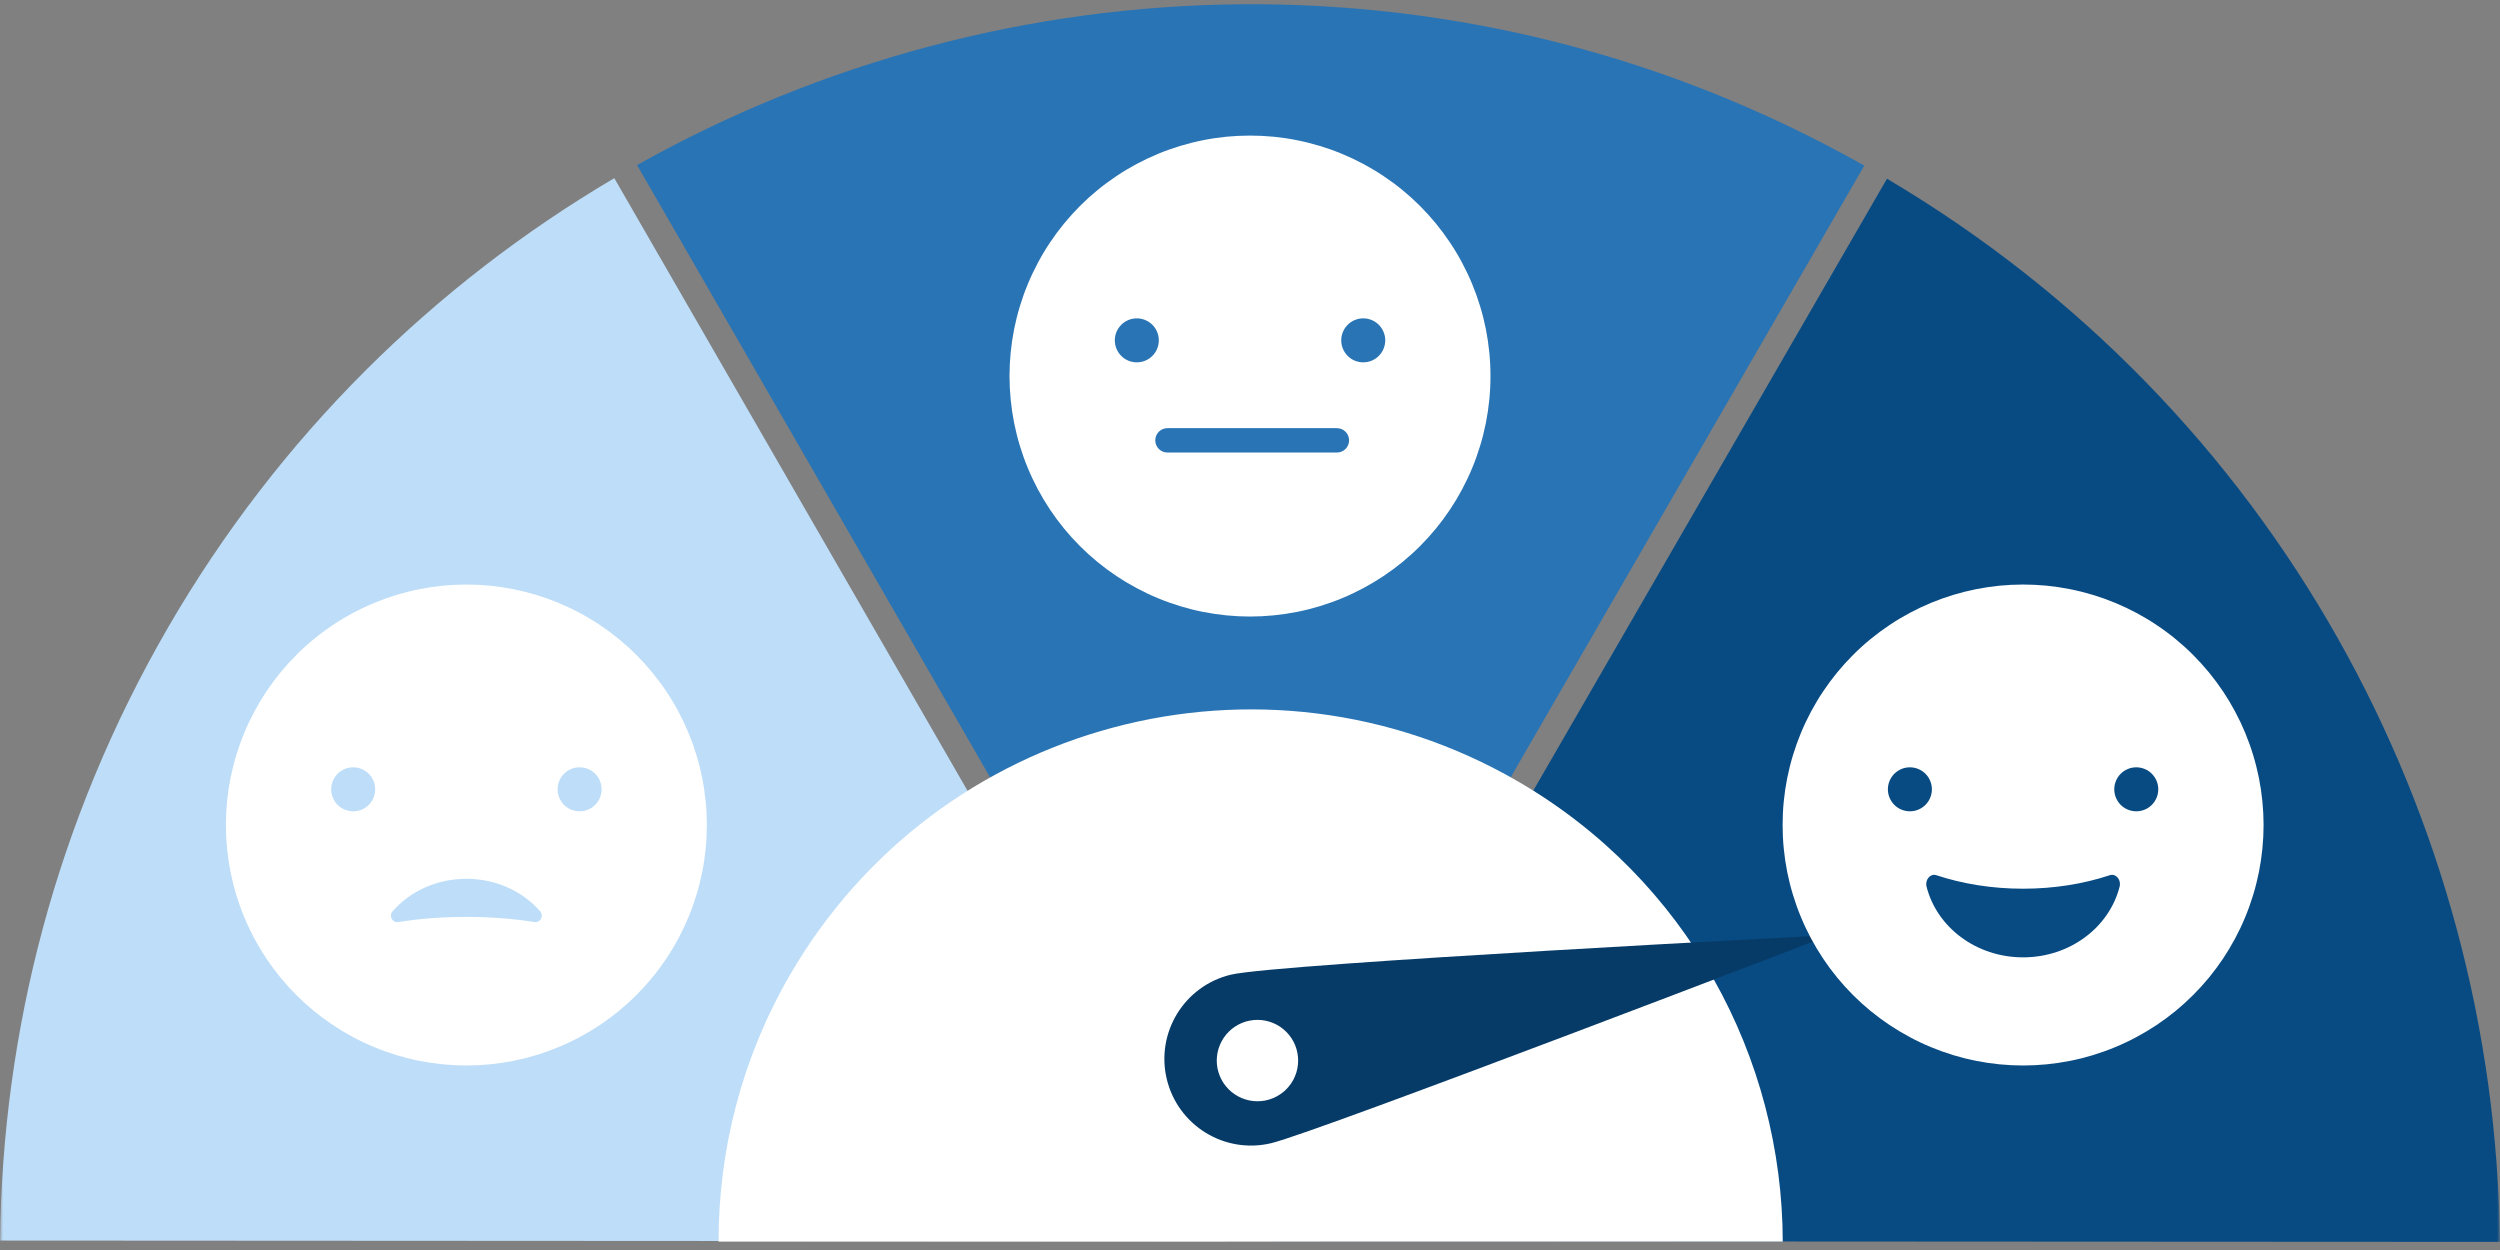 <svg width="400" height="200" viewBox="0 0 400 200" fill="none" xmlns="http://www.w3.org/2000/svg">
<rect x="0" y="0" width="400" height="200" fill="#808080" stroke="none"/>
<path d="M298.286 26.5C235.219 -9.088 160.948 -6.724 101.927 26.412L200.01 196.505L298.286 26.5Z" fill="#2974B4"/>
<mask id="mask0_18_600" style="mask-type:luminance" maskUnits="userSpaceOnUse" x="0" y="27" width="197" height="173">
<path d="M0 27.333H196.667V199.333H0V27.333Z" fill="white"/>
</mask>
<g mask="url(#mask0_18_600)">
<path d="M98.287 28.505C69.578 45.427 44.656 69.662 26.792 100.563C8.922 131.474 0.354 165.167 0.016 198.49L196.37 198.604L98.287 28.505Z" fill="#BDDDF8"/>
</g>
<mask id="mask1_18_600" style="mask-type:luminance" maskUnits="userSpaceOnUse" x="203" y="27" width="197" height="173">
<path d="M203.333 27.333H400V199.333H203.333V27.333Z" fill="white"/>
</mask>
<g mask="url(#mask1_18_600)">
<path d="M399.984 198.714C399.245 131.031 364.234 65.49 301.917 28.594L203.641 198.604L399.984 198.714Z" fill="#084B83"/>
</g>
<path d="M242.75 124.953C202.01 101.406 149.891 115.339 126.344 156.073C118.573 169.51 114.969 184.172 114.969 198.661H285.24C285.193 169.276 270.016 140.719 242.75 124.953Z" fill="white"/>
<path d="M203.399 182.908C195.944 184.694 188.476 180.101 186.684 172.661C184.901 165.212 189.49 157.737 196.936 155.948C204.384 154.165 292.818 149.616 292.818 149.616C292.818 149.616 210.837 181.121 203.399 182.908Z" fill="#063B68"/>
<path d="M207.19 172.223C207.024 172.617 206.82 172.994 206.581 173.345C206.34 173.701 206.066 174.027 205.764 174.329C205.461 174.631 205.128 174.897 204.769 175.13C204.415 175.365 204.038 175.562 203.642 175.722C203.246 175.883 202.839 176.005 202.419 176.088C201.997 176.164 201.572 176.205 201.145 176.199C200.72 176.201 200.295 176.151 199.878 176.066C199.457 175.978 199.053 175.852 198.659 175.686C198.266 175.52 197.893 175.317 197.537 175.076C197.186 174.837 196.854 174.567 196.559 174.261C196.257 173.958 195.991 173.625 195.751 173.269C195.518 172.911 195.321 172.534 195.16 172.138C195 171.742 194.878 171.334 194.795 170.915C194.717 170.497 194.676 170.073 194.681 169.645C194.687 169.218 194.73 168.795 194.817 168.374C194.903 167.958 195.03 167.548 195.197 167.155C195.363 166.761 195.565 166.389 195.806 166.033C196.045 165.681 196.319 165.356 196.622 165.054C196.924 164.752 197.257 164.486 197.611 164.251C197.972 164.013 198.349 163.816 198.745 163.656C199.141 163.495 199.548 163.373 199.966 163.295C200.39 163.215 200.813 163.178 201.242 163.179C201.665 163.182 202.092 163.227 202.509 163.313C202.93 163.4 203.334 163.526 203.728 163.692C204.121 163.858 204.494 164.061 204.85 164.302C205.201 164.541 205.531 164.816 205.828 165.117C206.128 165.425 206.397 165.753 206.634 166.114C206.869 166.467 207.066 166.844 207.227 167.24C207.387 167.636 207.509 168.044 207.585 168.466C207.668 168.886 207.709 169.31 207.704 169.738C207.698 170.165 207.655 170.588 207.57 171.004C207.483 171.425 207.357 171.83 207.19 172.223Z" fill="white"/>
<path d="M113.094 132C113.094 133.26 113.036 134.521 112.911 135.771C112.786 137.026 112.604 138.271 112.354 139.51C112.109 140.745 111.807 141.964 111.438 143.172C111.073 144.375 110.651 145.563 110.167 146.724C109.682 147.891 109.146 149.026 108.552 150.141C107.958 151.25 107.313 152.328 106.609 153.38C105.911 154.427 105.161 155.438 104.359 156.412C103.563 157.385 102.719 158.318 101.828 159.208C100.938 160.099 100 160.943 99.026 161.745C98.052 162.542 97.042 163.292 95.995 163.995C94.948 164.693 93.87 165.339 92.755 165.932C91.646 166.531 90.505 167.068 89.344 167.547C88.177 168.031 86.995 168.453 85.787 168.823C84.583 169.188 83.359 169.495 82.125 169.74C80.891 169.984 79.646 170.167 78.391 170.292C77.135 170.417 75.88 170.479 74.62 170.479C73.359 170.479 72.104 170.417 70.849 170.292C69.594 170.167 68.349 169.984 67.115 169.74C65.875 169.495 64.656 169.188 63.448 168.823C62.245 168.453 61.057 168.031 59.896 167.547C58.729 167.068 57.594 166.531 56.479 165.932C55.37 165.339 54.292 164.693 53.245 163.995C52.193 163.292 51.182 162.542 50.208 161.745C49.234 160.943 48.302 160.099 47.411 159.208C46.521 158.318 45.677 157.385 44.875 156.412C44.078 155.438 43.328 154.427 42.625 153.38C41.927 152.328 41.281 151.25 40.688 150.141C40.094 149.026 39.552 147.891 39.073 146.724C38.589 145.563 38.167 144.375 37.797 143.172C37.432 141.964 37.13 140.745 36.88 139.51C36.635 138.271 36.453 137.026 36.328 135.771C36.203 134.521 36.141 133.26 36.141 132C36.141 130.74 36.203 129.484 36.328 128.229C36.453 126.974 36.635 125.729 36.88 124.495C37.13 123.26 37.432 122.037 37.797 120.833C38.167 119.625 38.589 118.443 39.073 117.276C39.552 116.115 40.094 114.974 40.688 113.865C41.281 112.75 41.927 111.672 42.625 110.625C43.328 109.578 44.078 108.568 44.875 107.594C45.677 106.62 46.521 105.688 47.411 104.797C48.302 103.901 49.234 103.057 50.208 102.26C51.182 101.458 52.193 100.708 53.245 100.01C54.292 99.307 55.37 98.662 56.479 98.068C57.594 97.474 58.729 96.938 59.896 96.453C61.057 95.974 62.245 95.547 63.448 95.182C64.656 94.818 65.875 94.51 67.115 94.266C68.349 94.021 69.594 93.833 70.849 93.708C72.104 93.589 73.359 93.526 74.62 93.526C75.88 93.526 77.135 93.589 78.391 93.708C79.646 93.833 80.891 94.021 82.125 94.266C83.359 94.51 84.583 94.818 85.787 95.182C86.995 95.547 88.177 95.974 89.344 96.453C90.505 96.938 91.646 97.474 92.755 98.068C93.87 98.662 94.948 99.307 95.995 100.01C97.042 100.708 98.052 101.458 99.026 102.26C100 103.057 100.938 103.901 101.828 104.797C102.719 105.688 103.563 106.62 104.359 107.594C105.161 108.568 105.911 109.578 106.609 110.625C107.313 111.672 107.958 112.75 108.552 113.865C109.146 114.974 109.682 116.115 110.167 117.276C110.651 118.443 111.073 119.625 111.438 120.833C111.807 122.037 112.109 123.26 112.354 124.495C112.604 125.729 112.786 126.974 112.911 128.229C113.036 129.484 113.094 130.74 113.094 132Z" fill="white"/>
<path d="M85.5 147.526C86.448 147.682 87.068 146.562 86.432 145.823C83.682 142.651 79.412 140.609 74.62 140.609C69.828 140.609 65.557 142.651 62.802 145.823C62.172 146.552 62.786 147.682 63.74 147.526C67.005 147 70.698 146.703 74.62 146.703C78.537 146.703 82.234 147 85.5 147.526Z" fill="#BDDDF8"/>
<path d="M96.255 126.292C96.255 126.755 96.167 127.203 95.99 127.635C95.812 128.068 95.557 128.448 95.224 128.781C94.896 129.109 94.516 129.365 94.083 129.542C93.651 129.719 93.203 129.807 92.74 129.807C92.271 129.807 91.823 129.719 91.391 129.542C90.958 129.365 90.578 129.109 90.25 128.781C89.917 128.448 89.667 128.068 89.484 127.635C89.307 127.203 89.219 126.755 89.219 126.292C89.219 125.823 89.307 125.375 89.484 124.943C89.667 124.51 89.917 124.13 90.25 123.802C90.578 123.469 90.958 123.219 91.391 123.036C91.823 122.859 92.271 122.771 92.74 122.771C93.203 122.771 93.651 122.859 94.083 123.036C94.516 123.219 94.896 123.469 95.224 123.802C95.557 124.13 95.812 124.51 95.99 124.943C96.167 125.375 96.255 125.823 96.255 126.292Z" fill="#BDDDF8"/>
<path d="M60.026 126.292C60.026 126.755 59.937 127.203 59.76 127.635C59.583 128.068 59.328 128.448 59 128.781C58.667 129.109 58.286 129.365 57.854 129.542C57.422 129.719 56.974 129.807 56.51 129.807C56.042 129.807 55.594 129.719 55.161 129.542C54.729 129.365 54.349 129.109 54.021 128.781C53.687 128.448 53.437 128.068 53.255 127.635C53.078 127.203 52.989 126.755 52.989 126.292C52.989 125.823 53.078 125.375 53.255 124.943C53.437 124.51 53.687 124.13 54.021 123.802C54.349 123.469 54.729 123.219 55.161 123.036C55.594 122.859 56.042 122.771 56.51 122.771C56.974 122.771 57.422 122.859 57.854 123.036C58.286 123.219 58.667 123.469 59 123.802C59.328 124.13 59.583 124.51 59.76 124.943C59.937 125.375 60.026 125.823 60.026 126.292Z" fill="#BDDDF8"/>
<path d="M238.474 60.167C238.479 61.427 238.417 62.688 238.292 63.938C238.167 65.193 237.984 66.438 237.74 67.672C237.49 68.912 237.187 70.13 236.818 71.339C236.453 72.542 236.031 73.729 235.547 74.891C235.068 76.057 234.526 77.193 233.932 78.307C233.338 79.417 232.693 80.495 231.99 81.547C231.292 82.594 230.542 83.604 229.745 84.578C228.943 85.552 228.099 86.484 227.208 87.375C226.318 88.266 225.385 89.109 224.411 89.912C223.437 90.708 222.422 91.458 221.375 92.162C220.328 92.859 219.25 93.505 218.135 94.099C217.026 94.693 215.891 95.234 214.724 95.714C213.562 96.198 212.375 96.62 211.167 96.99C209.963 97.354 208.745 97.662 207.505 97.906C206.271 98.151 205.026 98.333 203.771 98.458C202.516 98.583 201.26 98.646 200 98.646C198.74 98.646 197.484 98.583 196.229 98.458C194.974 98.333 193.729 98.151 192.495 97.906C191.255 97.662 190.036 97.354 188.833 96.99C187.625 96.62 186.437 96.198 185.276 95.714C184.109 95.234 182.974 94.693 181.865 94.099C180.75 93.505 179.672 92.859 178.625 92.162C177.578 91.458 176.562 90.708 175.588 89.912C174.615 89.109 173.682 88.266 172.792 87.375C171.901 86.484 171.057 85.552 170.255 84.578C169.458 83.604 168.708 82.594 168.01 81.547C167.307 80.495 166.661 79.417 166.068 78.307C165.474 77.193 164.932 76.057 164.453 74.891C163.969 73.729 163.547 72.542 163.182 71.339C162.812 70.13 162.51 68.912 162.26 67.672C162.016 66.438 161.833 65.193 161.708 63.938C161.583 62.688 161.521 61.427 161.521 60.167C161.521 58.906 161.583 57.651 161.708 56.396C161.833 55.141 162.016 53.896 162.26 52.661C162.51 51.427 162.812 50.203 163.182 49C163.547 47.792 163.969 46.609 164.453 45.443C164.932 44.281 165.474 43.141 166.068 42.031C166.661 40.917 167.307 39.839 168.01 38.792C168.708 37.745 169.458 36.734 170.255 35.761C171.057 34.786 171.901 33.854 172.792 32.958C173.682 32.068 174.615 31.224 175.588 30.427C176.562 29.625 177.578 28.875 178.625 28.177C179.672 27.474 180.75 26.828 181.865 26.234C182.974 25.641 184.109 25.104 185.276 24.62C186.437 24.136 187.625 23.714 188.833 23.349C190.036 22.984 191.255 22.677 192.495 22.432C193.729 22.182 194.974 22 196.229 21.875C197.484 21.755 198.74 21.693 200 21.693C201.26 21.693 202.516 21.755 203.771 21.875C205.026 22 206.271 22.182 207.505 22.432C208.745 22.677 209.963 22.984 211.167 23.349C212.375 23.714 213.562 24.136 214.724 24.62C215.891 25.104 217.026 25.641 218.135 26.234C219.25 26.828 220.328 27.474 221.375 28.177C222.422 28.875 223.437 29.625 224.411 30.427C225.385 31.224 226.318 32.068 227.208 32.958C228.099 33.854 228.943 34.786 229.745 35.761C230.542 36.734 231.292 37.745 231.99 38.792C232.693 39.839 233.338 40.917 233.932 42.031C234.526 43.141 235.068 44.281 235.547 45.443C236.031 46.609 236.453 47.792 236.818 49C237.187 50.203 237.49 51.427 237.74 52.661C237.984 53.896 238.167 55.141 238.292 56.396C238.417 57.651 238.479 58.906 238.474 60.167Z" fill="white"/>
<path d="M221.641 54.458C221.641 54.922 221.547 55.37 221.37 55.802C221.193 56.234 220.937 56.615 220.609 56.943C220.276 57.276 219.896 57.531 219.463 57.708C219.036 57.885 218.583 57.974 218.12 57.974C217.651 57.974 217.203 57.885 216.771 57.708C216.338 57.531 215.958 57.276 215.63 56.943C215.302 56.615 215.047 56.234 214.865 55.802C214.687 55.37 214.599 54.922 214.599 54.458C214.599 53.99 214.687 53.542 214.865 53.109C215.047 52.677 215.302 52.297 215.63 51.969C215.958 51.635 216.338 51.385 216.771 51.203C217.203 51.026 217.651 50.938 218.12 50.938C218.583 50.938 219.036 51.026 219.463 51.203C219.896 51.385 220.276 51.635 220.609 51.969C220.937 52.297 221.193 52.677 221.37 53.109C221.547 53.542 221.641 53.99 221.641 54.458Z" fill="#2974B4"/>
<path d="M185.412 54.458C185.412 54.922 185.318 55.37 185.141 55.802C184.964 56.234 184.708 56.615 184.38 56.943C184.047 57.276 183.667 57.531 183.234 57.708C182.807 57.885 182.354 57.974 181.891 57.974C181.422 57.974 180.974 57.885 180.542 57.708C180.109 57.531 179.729 57.276 179.401 56.943C179.073 56.615 178.818 56.234 178.635 55.802C178.458 55.37 178.37 54.922 178.37 54.458C178.37 53.99 178.458 53.542 178.635 53.109C178.818 52.677 179.073 52.297 179.401 51.969C179.729 51.635 180.109 51.385 180.542 51.203C180.974 51.026 181.422 50.938 181.891 50.938C182.354 50.938 182.807 51.026 183.234 51.203C183.667 51.385 184.047 51.635 184.38 51.969C184.708 52.297 184.964 52.677 185.141 53.109C185.318 53.542 185.412 53.99 185.412 54.458Z" fill="#2974B4"/>
<path d="M213.901 72.406H186.792C185.714 72.406 184.844 71.537 184.844 70.453C184.844 69.375 185.714 68.505 186.792 68.505H213.901C214.984 68.505 215.854 69.375 215.854 70.453C215.854 71.537 214.984 72.406 213.901 72.406Z" fill="#2974B4"/>
<path d="M362.172 132C362.172 133.26 362.109 134.521 361.984 135.771C361.859 137.026 361.677 138.271 361.432 139.51C361.182 140.745 360.88 141.964 360.51 143.172C360.146 144.375 359.724 145.563 359.24 146.724C358.76 147.891 358.219 149.026 357.625 150.141C357.031 151.25 356.385 152.328 355.688 153.38C354.984 154.427 354.234 155.438 353.438 156.412C352.635 157.385 351.792 158.318 350.901 159.208C350.01 160.099 349.078 160.943 348.104 161.745C347.13 162.542 346.12 163.292 345.068 163.995C344.021 164.693 342.943 165.339 341.828 165.932C340.719 166.531 339.583 167.068 338.417 167.547C337.255 168.031 336.068 168.453 334.865 168.823C333.656 169.188 332.438 169.495 331.198 169.74C329.964 169.984 328.719 170.167 327.464 170.292C326.208 170.417 324.953 170.479 323.693 170.479C322.432 170.479 321.177 170.417 319.922 170.292C318.667 170.167 317.422 169.984 316.188 169.74C314.953 169.495 313.729 169.188 312.526 168.823C311.318 168.453 310.135 168.031 308.969 167.547C307.802 167.068 306.667 166.531 305.557 165.932C304.443 165.339 303.365 164.693 302.318 163.995C301.271 163.292 300.26 162.542 299.281 161.745C298.307 160.943 297.375 160.099 296.484 159.208C295.594 158.318 294.75 157.385 293.948 156.412C293.151 155.438 292.401 154.427 291.703 153.38C291 152.328 290.354 151.25 289.76 150.141C289.167 149.026 288.625 147.891 288.146 146.724C287.661 145.563 287.24 144.375 286.875 143.172C286.505 141.964 286.203 140.745 285.953 139.51C285.708 138.271 285.526 137.026 285.401 135.771C285.276 134.521 285.219 133.26 285.219 132C285.219 130.74 285.276 129.484 285.401 128.229C285.526 126.974 285.708 125.729 285.953 124.495C286.203 123.26 286.505 122.037 286.875 120.833C287.24 119.625 287.661 118.443 288.146 117.276C288.625 116.115 289.167 114.974 289.76 113.865C290.354 112.75 291 111.672 291.703 110.625C292.401 109.578 293.151 108.568 293.948 107.594C294.75 106.62 295.594 105.688 296.484 104.797C297.375 103.901 298.307 103.057 299.281 102.26C300.26 101.458 301.271 100.708 302.318 100.01C303.365 99.307 304.443 98.662 305.557 98.068C306.667 97.474 307.802 96.938 308.969 96.453C310.135 95.974 311.318 95.547 312.526 95.182C313.729 94.818 314.953 94.51 316.188 94.266C317.422 94.021 318.667 93.833 319.922 93.708C321.177 93.589 322.432 93.526 323.693 93.526C324.953 93.526 326.208 93.589 327.464 93.708C328.719 93.833 329.964 94.021 331.198 94.266C332.438 94.51 333.656 94.818 334.865 95.182C336.068 95.547 337.255 95.974 338.417 96.453C339.583 96.938 340.719 97.474 341.833 98.068C342.943 98.662 344.021 99.307 345.068 100.01C346.12 100.708 347.13 101.458 348.104 102.26C349.078 103.057 350.01 103.901 350.901 104.797C351.792 105.688 352.635 106.62 353.438 107.594C354.234 108.568 354.984 109.578 355.688 110.625C356.385 111.672 357.031 112.75 357.625 113.865C358.219 114.974 358.76 116.115 359.24 117.276C359.724 118.443 360.146 119.625 360.51 120.833C360.88 122.037 361.182 123.26 361.432 124.495C361.677 125.729 361.859 126.974 361.984 128.229C362.109 129.484 362.172 130.74 362.172 132Z" fill="white"/>
<path d="M309.813 140.031C308.865 139.719 307.969 140.745 308.245 141.849C309.88 148.339 316.167 153.177 323.693 153.177C331.219 153.177 337.505 148.339 339.141 141.849C339.422 140.745 338.526 139.719 337.573 140.031C333.396 141.417 328.682 142.193 323.693 142.193C318.703 142.193 313.99 141.417 309.813 140.031Z" fill="#084B83"/>
<path d="M345.323 126.292C345.323 126.755 345.234 127.203 345.057 127.635C344.875 128.068 344.62 128.448 344.292 128.781C343.964 129.109 343.583 129.365 343.151 129.542C342.719 129.719 342.271 129.807 341.802 129.807C341.339 129.807 340.885 129.719 340.458 129.542C340.026 129.365 339.646 129.109 339.313 128.781C338.984 128.448 338.729 128.068 338.552 127.635C338.375 127.203 338.281 126.755 338.281 126.292C338.281 125.823 338.375 125.375 338.552 124.943C338.729 124.51 338.984 124.13 339.313 123.802C339.646 123.469 340.026 123.219 340.458 123.036C340.885 122.859 341.339 122.771 341.802 122.771C342.271 122.771 342.719 122.859 343.151 123.036C343.583 123.219 343.964 123.469 344.292 123.802C344.62 124.13 344.875 124.51 345.057 124.943C345.234 125.375 345.323 125.823 345.323 126.292Z" fill="#084B83"/>
<path d="M309.104 126.292C309.104 126.755 309.01 127.203 308.833 127.635C308.656 128.068 308.401 128.448 308.073 128.781C307.74 129.109 307.359 129.365 306.927 129.542C306.5 129.719 306.047 129.807 305.583 129.807C305.115 129.807 304.667 129.719 304.234 129.542C303.802 129.365 303.422 129.109 303.094 128.781C302.766 128.448 302.51 128.068 302.333 127.635C302.151 127.203 302.062 126.755 302.062 126.292C302.062 125.823 302.151 125.375 302.333 124.943C302.51 124.51 302.766 124.13 303.094 123.802C303.422 123.469 303.802 123.219 304.234 123.036C304.667 122.859 305.115 122.771 305.583 122.771C306.047 122.771 306.5 122.859 306.927 123.036C307.359 123.219 307.74 123.469 308.073 123.802C308.401 124.13 308.656 124.51 308.833 124.943C309.01 125.375 309.104 125.823 309.104 126.292Z" fill="#084B83"/>
</svg>
